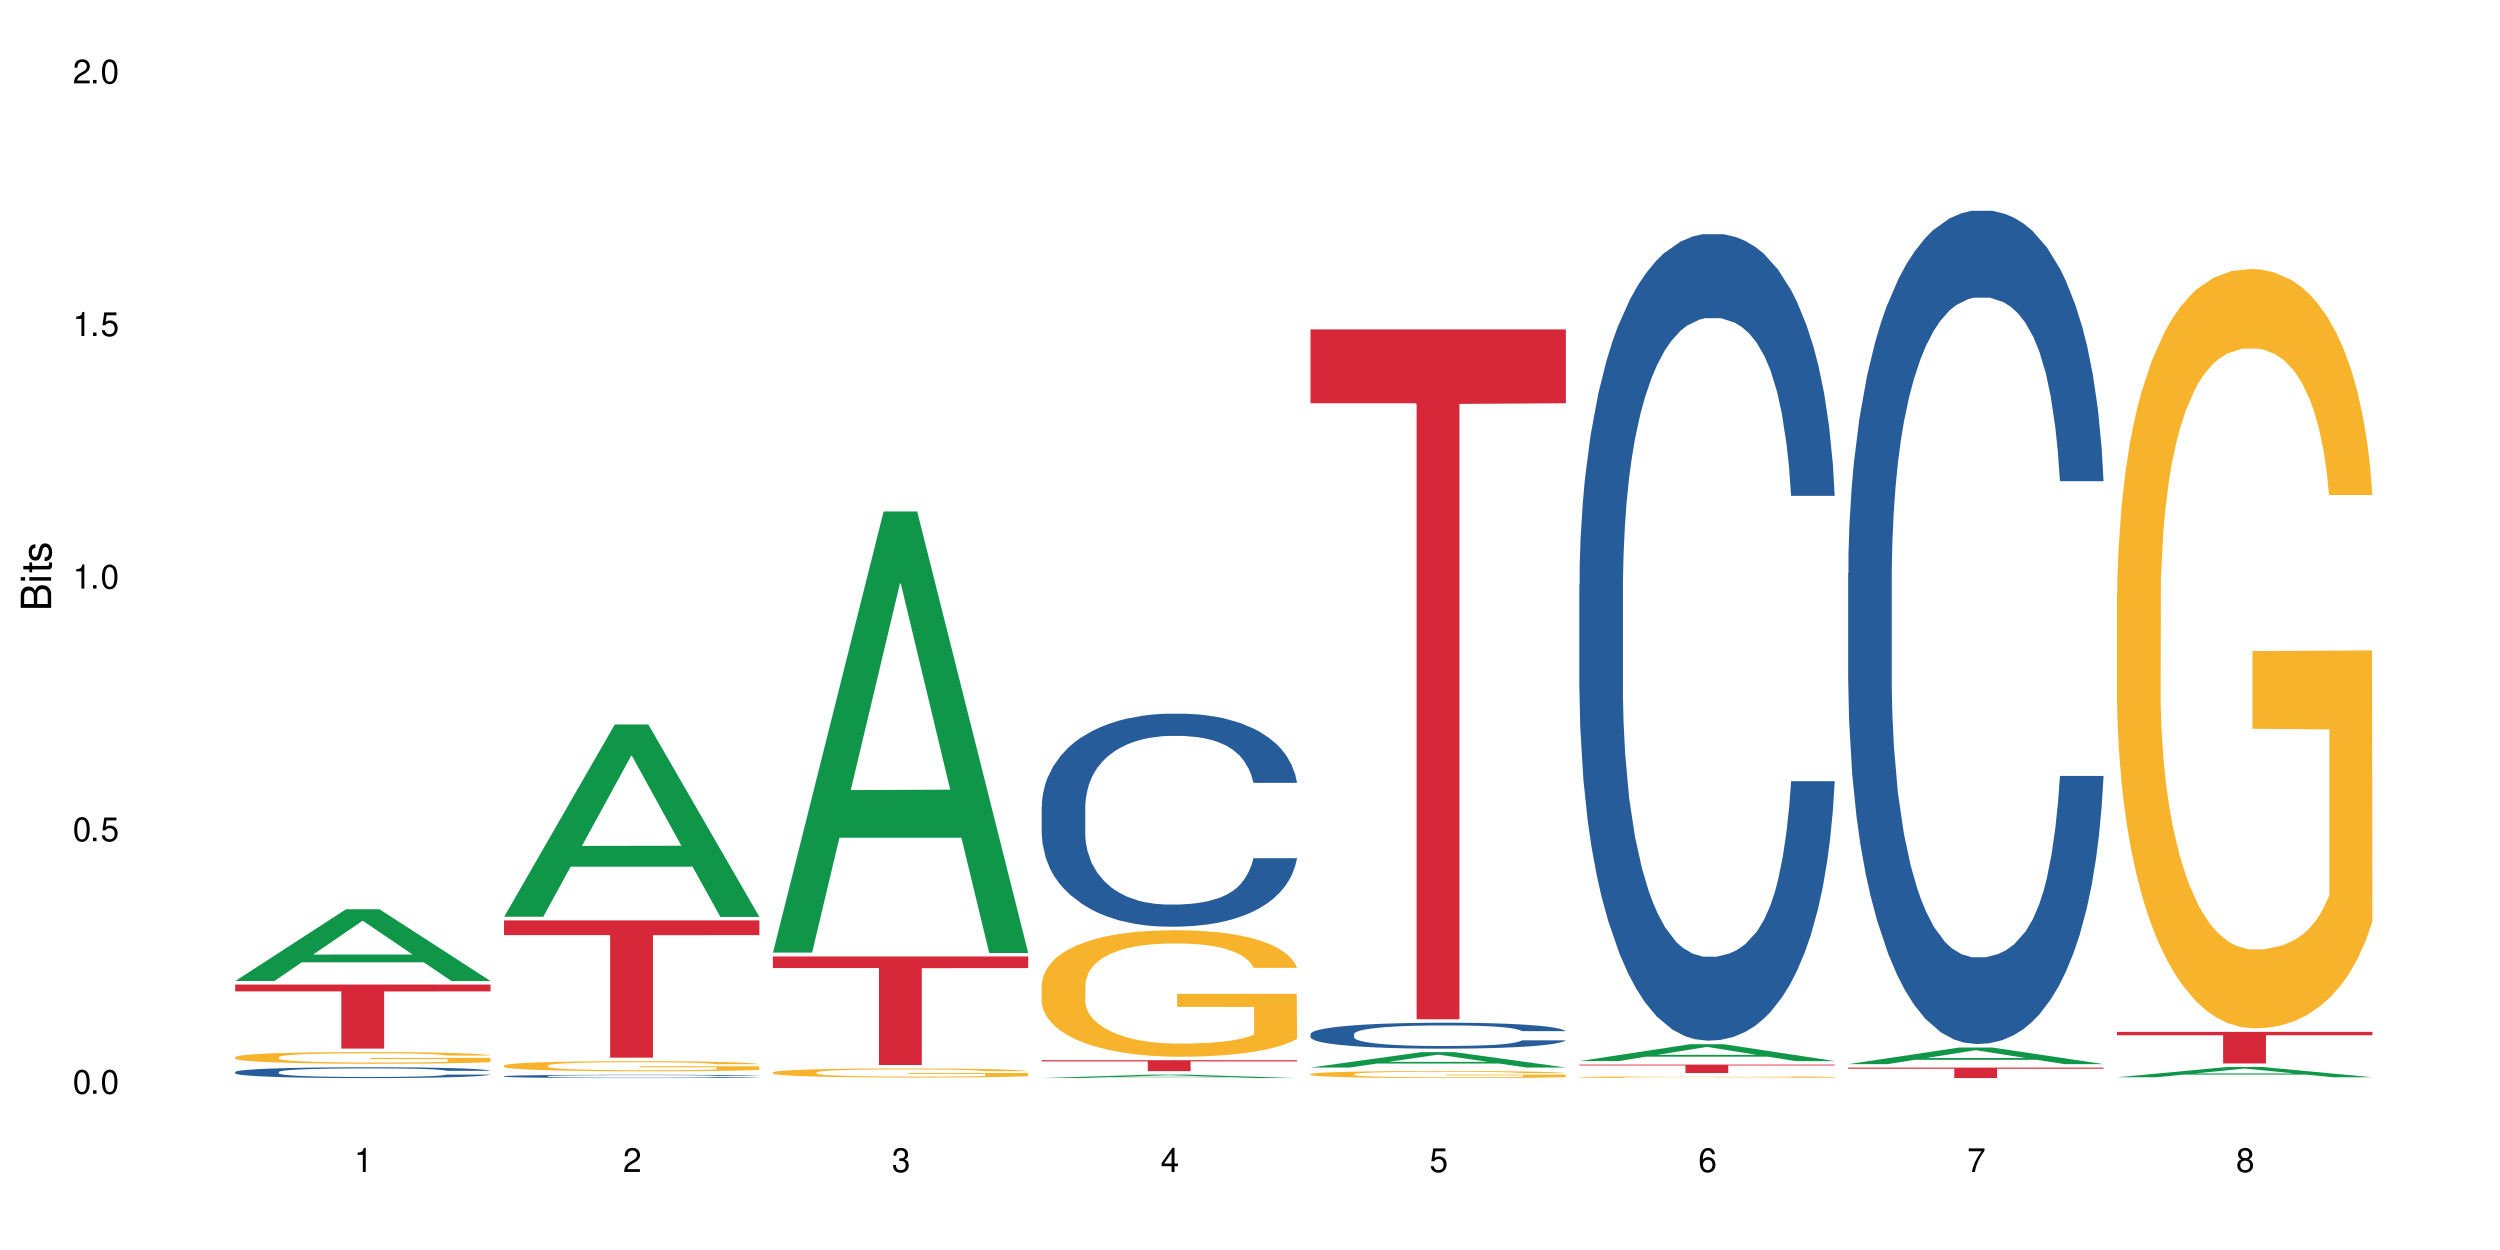 <?xml version="1.0" encoding="UTF-8"?>
<svg xmlns="http://www.w3.org/2000/svg" xmlns:xlink="http://www.w3.org/1999/xlink" width="720" height="360" viewBox="0 0 720 360">
<defs>
<g>
<g id="glyph-0-0">
</g>
<g id="glyph-0-1">
<path d="M 2.641 -6.938 C 2 -6.938 1.422 -6.656 1.078 -6.172 C 0.641 -5.562 0.406 -4.641 0.406 -3.359 C 0.406 -1.016 1.188 0.219 2.641 0.219 C 4.078 0.219 4.859 -1.016 4.859 -3.297 C 4.859 -4.641 4.656 -5.547 4.203 -6.172 C 3.844 -6.656 3.281 -6.938 2.641 -6.938 Z M 2.641 -6.188 C 3.547 -6.188 4 -5.25 4 -3.375 C 4 -1.406 3.562 -0.484 2.625 -0.484 C 1.734 -0.484 1.281 -1.438 1.281 -3.344 C 1.281 -5.25 1.734 -6.188 2.641 -6.188 Z M 2.641 -6.188 "/>
</g>
<g id="glyph-0-2">
<path d="M 1.828 -1 L 0.828 -1 L 0.828 0 L 1.828 0 Z M 1.828 -1 "/>
</g>
<g id="glyph-0-3">
<path d="M 4.562 -6.797 L 1.062 -6.797 L 0.547 -3.094 L 1.328 -3.094 C 1.719 -3.562 2.047 -3.734 2.578 -3.734 C 3.484 -3.734 4.062 -3.109 4.062 -2.094 C 4.062 -1.125 3.484 -0.531 2.578 -0.531 C 1.828 -0.531 1.375 -0.906 1.188 -1.672 L 0.328 -1.672 C 0.453 -1.109 0.547 -0.844 0.75 -0.594 C 1.125 -0.078 1.828 0.219 2.594 0.219 C 3.969 0.219 4.922 -0.781 4.922 -2.219 C 4.922 -3.562 4.031 -4.484 2.719 -4.484 C 2.25 -4.484 1.859 -4.359 1.469 -4.062 L 1.734 -5.969 L 4.562 -5.969 Z M 4.562 -6.797 "/>
</g>
<g id="glyph-0-4">
<path d="M 2.484 -4.938 L 2.484 0 L 3.328 0 L 3.328 -6.938 L 2.766 -6.938 C 2.469 -5.875 2.281 -5.734 0.984 -5.562 L 0.984 -4.938 Z M 2.484 -4.938 "/>
</g>
<g id="glyph-0-5">
<path d="M 4.859 -0.828 L 1.281 -0.828 C 1.359 -1.406 1.672 -1.781 2.5 -2.281 L 3.469 -2.828 C 4.406 -3.344 4.906 -4.062 4.906 -4.906 C 4.906 -5.484 4.672 -6.031 4.266 -6.406 C 3.859 -6.766 3.375 -6.938 2.719 -6.938 C 1.859 -6.938 1.219 -6.625 0.844 -6.031 C 0.609 -5.672 0.5 -5.234 0.484 -4.531 L 1.328 -4.531 C 1.359 -5.016 1.406 -5.281 1.531 -5.516 C 1.75 -5.938 2.188 -6.203 2.703 -6.203 C 3.469 -6.203 4.031 -5.641 4.031 -4.891 C 4.031 -4.344 3.719 -3.859 3.125 -3.516 L 2.234 -3 C 0.812 -2.172 0.406 -1.531 0.328 -0.016 L 4.859 -0.016 Z M 4.859 -0.828 "/>
</g>
<g id="glyph-0-6">
<path d="M 2.125 -3.188 L 2.578 -3.188 C 3.5 -3.188 3.984 -2.766 3.984 -1.922 C 3.984 -1.062 3.469 -0.531 2.594 -0.531 C 1.656 -0.531 1.203 -1 1.156 -2.016 L 0.312 -2.016 C 0.344 -1.453 0.438 -1.094 0.609 -0.781 C 0.953 -0.109 1.625 0.219 2.547 0.219 C 3.953 0.219 4.859 -0.625 4.859 -1.938 C 4.859 -2.828 4.516 -3.297 3.703 -3.594 C 4.344 -3.844 4.656 -4.328 4.656 -5.031 C 4.656 -6.219 3.875 -6.938 2.578 -6.938 C 1.203 -6.938 0.484 -6.172 0.453 -4.703 L 1.297 -4.703 C 1.312 -5.125 1.344 -5.359 1.453 -5.578 C 1.641 -5.969 2.062 -6.203 2.594 -6.203 C 3.344 -6.203 3.797 -5.75 3.797 -5 C 3.797 -4.516 3.609 -4.219 3.25 -4.047 C 3.016 -3.953 2.703 -3.922 2.125 -3.906 Z M 2.125 -3.188 "/>
</g>
<g id="glyph-0-7">
<path d="M 3.141 -1.672 L 3.141 0 L 3.984 0 L 3.984 -1.672 L 4.984 -1.672 L 4.984 -2.438 L 3.984 -2.438 L 3.984 -6.938 L 3.359 -6.938 L 0.266 -2.578 L 0.266 -1.672 Z M 3.141 -2.438 L 1 -2.438 L 3.141 -5.5 Z M 3.141 -2.438 "/>
</g>
<g id="glyph-0-8">
<path d="M 4.781 -5.125 C 4.609 -6.266 3.891 -6.938 2.844 -6.938 C 2.094 -6.938 1.422 -6.578 1.031 -5.953 C 0.594 -5.266 0.406 -4.422 0.406 -3.172 C 0.406 -2 0.578 -1.25 0.984 -0.641 C 1.359 -0.078 1.953 0.219 2.703 0.219 C 3.984 0.219 4.922 -0.75 4.922 -2.094 C 4.922 -3.375 4.062 -4.281 2.844 -4.281 C 2.172 -4.281 1.641 -4.031 1.281 -3.516 C 1.281 -5.234 1.828 -6.188 2.797 -6.188 C 3.391 -6.188 3.797 -5.797 3.938 -5.125 Z M 2.734 -3.531 C 3.547 -3.531 4.062 -2.953 4.062 -2.031 C 4.062 -1.156 3.484 -0.531 2.703 -0.531 C 1.922 -0.531 1.328 -1.188 1.328 -2.078 C 1.328 -2.938 1.906 -3.531 2.734 -3.531 Z M 2.734 -3.531 "/>
</g>
<g id="glyph-0-9">
<path d="M 4.984 -6.797 L 0.438 -6.797 L 0.438 -5.969 L 4.109 -5.969 C 2.5 -3.656 1.828 -2.234 1.328 0 L 2.219 0 C 2.594 -2.172 3.453 -4.047 4.984 -6.094 Z M 4.984 -6.797 "/>
</g>
<g id="glyph-0-10">
<path d="M 3.75 -3.656 C 4.469 -4.094 4.688 -4.438 4.688 -5.078 C 4.688 -6.172 3.844 -6.938 2.641 -6.938 C 1.438 -6.938 0.594 -6.172 0.594 -5.094 C 0.594 -4.438 0.812 -4.094 1.516 -3.656 C 0.734 -3.266 0.359 -2.703 0.359 -1.922 C 0.359 -0.656 1.281 0.219 2.641 0.219 C 3.984 0.219 4.922 -0.656 4.922 -1.922 C 4.922 -2.703 4.531 -3.266 3.75 -3.656 Z M 2.641 -6.188 C 3.359 -6.188 3.812 -5.75 3.812 -5.062 C 3.812 -4.406 3.344 -3.984 2.641 -3.984 C 1.922 -3.984 1.453 -4.406 1.453 -5.078 C 1.453 -5.75 1.922 -6.188 2.641 -6.188 Z M 2.641 -3.266 C 3.484 -3.266 4.062 -2.719 4.062 -1.906 C 4.062 -1.078 3.484 -0.531 2.625 -0.531 C 1.797 -0.531 1.219 -1.094 1.219 -1.906 C 1.219 -2.719 1.781 -3.266 2.641 -3.266 Z M 2.641 -3.266 "/>
</g>
<g id="glyph-1-0">
</g>
<g id="glyph-1-1">
<path d="M 0 -0.953 L 0 -4.891 C 0 -5.719 -0.234 -6.344 -0.734 -6.797 C -1.188 -7.234 -1.812 -7.469 -2.5 -7.469 C -3.547 -7.469 -4.188 -7 -4.625 -5.875 C -4.984 -6.688 -5.625 -7.094 -6.531 -7.094 C -7.172 -7.094 -7.734 -6.859 -8.141 -6.391 C -8.562 -5.922 -8.75 -5.344 -8.75 -4.5 L -8.75 -0.953 Z M -4.984 -2.062 L -7.766 -2.062 L -7.766 -4.219 C -7.766 -4.844 -7.688 -5.203 -7.453 -5.5 C -7.219 -5.812 -6.859 -5.969 -6.375 -5.969 C -5.891 -5.969 -5.531 -5.812 -5.297 -5.5 C -5.062 -5.203 -4.984 -4.844 -4.984 -4.219 Z M -0.984 -2.062 L -4 -2.062 L -4 -4.781 C -4 -5.766 -3.438 -6.359 -2.484 -6.359 C -1.547 -6.359 -0.984 -5.766 -0.984 -4.781 Z M -0.984 -2.062 "/>
</g>
<g id="glyph-1-2">
<path d="M -6.281 -1.797 L -6.281 -0.797 L 0 -0.797 L 0 -1.797 Z M -8.75 -1.797 L -8.75 -0.797 L -7.484 -0.797 L -7.484 -1.797 Z M -8.75 -1.797 "/>
</g>
<g id="glyph-1-3">
<path d="M -6.281 -3.047 L -6.281 -2.016 L -8.016 -2.016 L -8.016 -1.016 L -6.281 -1.016 L -6.281 -0.172 L -5.469 -0.172 L -5.469 -1.016 L -0.719 -1.016 C -0.078 -1.016 0.281 -1.453 0.281 -2.234 C 0.281 -2.5 0.25 -2.719 0.188 -3.047 L -0.641 -3.047 C -0.609 -2.906 -0.594 -2.766 -0.594 -2.562 C -0.594 -2.141 -0.719 -2.016 -1.156 -2.016 L -5.469 -2.016 L -5.469 -3.047 Z M -6.281 -3.047 "/>
</g>
<g id="glyph-1-4">
<path d="M -4.531 -5.25 C -5.766 -5.25 -6.469 -4.422 -6.469 -2.969 C -6.469 -1.516 -5.719 -0.562 -4.547 -0.562 C -3.562 -0.562 -3.094 -1.062 -2.734 -2.562 L -2.516 -3.484 C -2.344 -4.188 -2.094 -4.469 -1.641 -4.469 C -1.047 -4.469 -0.641 -3.875 -0.641 -3 C -0.641 -2.453 -0.797 -2 -1.062 -1.75 C -1.25 -1.594 -1.422 -1.531 -1.875 -1.469 L -1.875 -0.406 C -0.422 -0.453 0.281 -1.266 0.281 -2.922 C 0.281 -4.5 -0.5 -5.516 -1.719 -5.516 C -2.656 -5.516 -3.172 -4.984 -3.469 -3.734 L -3.703 -2.766 C -3.891 -1.953 -4.156 -1.609 -4.594 -1.609 C -5.188 -1.609 -5.547 -2.125 -5.547 -2.938 C -5.547 -3.75 -5.203 -4.172 -4.531 -4.203 Z M -4.531 -5.25 "/>
</g>
</g>
</defs>
<rect x="-72" y="-36" width="864" height="432" fill="rgb(100%, 100%, 100%)" fill-opacity="1"/>
<path fill-rule="nonzero" fill="rgb(6.275%, 58.824%, 28.235%)" fill-opacity="1" d="M 67.73 282.527 L 67.809 282.508 L 99.637 261.871 L 109.301 261.871 L 141.281 282.547 L 130.047 282.547 L 122.031 277.148 L 86.906 277.148 L 79.047 282.527 L 67.73 282.527 L 90.285 274.918 L 118.809 274.898 L 104.586 265.25 L 104.43 265.23 L 104.27 265.285 L 90.207 274.898 L 90.285 274.918 Z M 67.73 282.527 "/>
<path fill-rule="nonzero" fill="rgb(14.51%, 36.078%, 60%)" fill-opacity="1" d="M 67.73 308.727 L 67.82 308.727 L 67.82 308.656 L 68.09 308.547 L 68.719 308.41 L 69.344 308.316 L 70.961 308.148 L 73.203 307.984 L 75.535 307.859 L 77.238 307.785 L 78.766 307.73 L 82.262 307.625 L 84.504 307.57 L 86.926 307.52 L 89.887 307.473 L 92.039 307.441 L 96.883 307.398 L 100.469 307.379 L 103.25 307.367 L 109.262 307.367 L 112.848 307.379 L 115.449 307.395 L 118.32 307.418 L 120.742 307.441 L 124.957 307.508 L 128.727 307.586 L 130.43 307.633 L 133.121 307.719 L 135.184 307.805 L 136.617 307.879 L 138.234 307.984 L 139.668 308.113 L 140.746 308.262 L 141.281 308.383 L 128.727 308.383 L 128.098 308.27 L 127.379 308.18 L 126.035 308.062 L 124.688 307.98 L 122.805 307.898 L 121.102 307.844 L 118.77 307.789 L 116.707 307.754 L 114.555 307.73 L 112.488 307.711 L 108.543 307.695 L 103.969 307.695 L 102.266 307.699 L 98.766 307.723 L 96.883 307.742 L 94.191 307.781 L 92.309 307.82 L 90.066 307.879 L 88.539 307.926 L 86.656 308 L 85.312 308.066 L 83.785 308.16 L 82.891 308.23 L 82.082 308.312 L 81.363 308.406 L 80.828 308.504 L 80.469 308.609 L 80.289 308.715 L 80.289 309.156 L 80.469 309.258 L 80.918 309.379 L 82.082 309.555 L 83.785 309.703 L 85.762 309.824 L 87.645 309.91 L 88.719 309.949 L 90.156 309.996 L 92.398 310.055 L 95.629 310.109 L 97.512 310.133 L 100.383 310.156 L 103.34 310.168 L 107.289 310.168 L 110.785 310.156 L 113.117 310.141 L 115.539 310.117 L 118.859 310.07 L 120.922 310.023 L 122.715 309.969 L 124.062 309.918 L 124.957 309.871 L 126.305 309.781 L 127.379 309.684 L 128.188 309.586 L 128.727 309.488 L 141.281 309.488 L 140.746 309.602 L 139.938 309.715 L 139.129 309.797 L 137.875 309.895 L 136.441 309.984 L 134.375 310.086 L 132.672 310.152 L 130.43 310.223 L 128.367 310.277 L 126.125 310.324 L 122.805 310.383 L 120.652 310.41 L 118.32 310.438 L 115.539 310.457 L 112.043 310.48 L 108.273 310.492 L 104.777 310.492 L 101.008 310.488 L 98.227 310.477 L 94.551 310.449 L 89.977 310.398 L 86.656 310.344 L 84.055 310.289 L 81.812 310.234 L 79.301 310.156 L 76.074 310.031 L 74.098 309.934 L 72.754 309.852 L 71.23 309.742 L 70.152 309.641 L 68.898 309.48 L 68 309.281 L 67.73 309.121 Z M 67.73 308.727 "/>
<path fill-rule="nonzero" fill="rgb(96.863%, 70.196%, 16.863%)" fill-opacity="1" d="M 67.73 304.438 L 67.82 304.434 L 67.82 304.375 L 68.18 304.234 L 69.078 304.043 L 70.242 303.887 L 71.5 303.762 L 72.305 303.699 L 73.652 303.605 L 74.816 303.539 L 77.777 303.398 L 81.543 303.27 L 83.609 303.215 L 85.941 303.164 L 89.258 303.105 L 90.785 303.082 L 95.449 303.035 L 100.738 303.004 L 106.57 302.992 L 109.262 302.996 L 112.938 303.008 L 117.961 303.043 L 120.832 303.074 L 123.074 303.105 L 125.406 303.145 L 128.277 303.207 L 130.969 303.281 L 133.121 303.355 L 135.273 303.445 L 137.066 303.543 L 138.594 303.652 L 139.938 303.781 L 140.746 303.891 L 141.281 303.996 L 128.816 303.996 L 128.098 303.891 L 127.289 303.805 L 125.945 303.703 L 124.598 303.629 L 123.254 303.574 L 120.742 303.492 L 118.59 303.441 L 115.898 303.398 L 113.297 303.371 L 110.336 303.355 L 108.543 303.348 L 103.789 303.348 L 99.484 303.367 L 96.973 303.395 L 95.18 303.418 L 92.668 303.465 L 91.141 303.5 L 90.246 303.527 L 87.555 303.621 L 85.762 303.707 L 84.773 303.766 L 83.52 303.859 L 82.621 303.941 L 81.633 304.066 L 81.098 304.156 L 80.379 304.367 L 80.289 304.922 L 80.559 305.039 L 81.098 305.164 L 81.812 305.277 L 82.891 305.395 L 83.965 305.48 L 85.852 305.602 L 87.465 305.684 L 88.719 305.734 L 91.141 305.816 L 92.129 305.844 L 94.461 305.902 L 96.883 305.945 L 99.844 305.98 L 102.086 306 L 105.672 306.016 L 110.246 306.016 L 115.629 305.996 L 119.039 305.973 L 121.371 305.945 L 122.895 305.926 L 124.777 305.891 L 126.125 305.859 L 127.379 305.828 L 128.906 305.773 L 128.906 305.039 L 106.75 305.035 L 106.75 304.691 L 141.195 304.688 L 141.281 305.891 L 139.398 305.977 L 137.066 306.055 L 134.824 306.117 L 132.492 306.168 L 129.176 306.227 L 126.484 306.266 L 122.355 306.309 L 118.59 306.336 L 114.645 306.355 L 111.145 306.363 L 107.02 306.367 L 103.34 306.359 L 99.395 306.34 L 96.254 306.316 L 93.383 306.285 L 90.516 306.246 L 86.926 306.18 L 84.594 306.129 L 82.172 306.062 L 79.75 305.988 L 77.598 305.902 L 76.164 305.84 L 74.727 305.766 L 73.203 305.672 L 71.766 305.566 L 70.691 305.473 L 69.703 305.363 L 68.988 305.262 L 68.27 305.125 L 67.91 305.016 L 67.73 304.918 Z M 67.73 304.438 "/>
<path fill-rule="nonzero" fill="rgb(83.922%, 15.686%, 22.353%)" fill-opacity="1" d="M 67.73 283.551 L 141.281 283.551 L 141.281 285.523 L 110.629 285.543 L 110.629 301.988 L 98.297 301.988 L 98.297 285.559 L 98.117 285.523 L 67.73 285.523 Z M 67.73 283.551 "/>
<path fill-rule="nonzero" fill="rgb(6.275%, 58.824%, 28.235%)" fill-opacity="1" d="M 145.156 264.023 L 145.234 263.969 L 177.059 208.652 L 186.723 208.652 L 218.707 264.074 L 207.469 264.074 L 199.453 249.609 L 164.328 249.609 L 156.469 264.023 L 145.156 264.023 L 167.707 243.625 L 196.23 243.57 L 182.008 217.707 L 181.852 217.656 L 181.695 217.812 L 167.629 243.57 L 167.707 243.625 Z M 145.156 264.023 "/>
<path fill-rule="nonzero" fill="rgb(14.51%, 36.078%, 60%)" fill-opacity="1" d="M 145.156 309.953 L 145.242 309.953 L 145.242 309.93 L 145.512 309.898 L 146.141 309.855 L 146.77 309.828 L 148.383 309.773 L 150.625 309.727 L 152.957 309.688 L 154.664 309.664 L 156.188 309.648 L 159.684 309.613 L 161.93 309.598 L 164.352 309.582 L 167.309 309.566 L 169.461 309.559 L 174.305 309.547 L 177.895 309.539 L 180.676 309.535 L 186.684 309.535 L 190.273 309.539 L 192.875 309.543 L 195.742 309.551 L 198.164 309.559 L 202.383 309.578 L 206.148 309.602 L 207.852 309.617 L 210.543 309.645 L 212.605 309.672 L 214.043 309.691 L 215.656 309.727 L 217.094 309.766 L 218.168 309.809 L 218.707 309.848 L 206.148 309.848 L 205.52 309.812 L 204.805 309.785 L 203.457 309.75 L 202.113 309.723 L 200.23 309.699 L 198.523 309.68 L 196.191 309.664 L 194.129 309.656 L 191.977 309.648 L 189.914 309.641 L 185.969 309.637 L 179.688 309.637 L 176.191 309.645 L 174.305 309.652 L 171.613 309.664 L 169.73 309.676 L 167.488 309.691 L 165.965 309.707 L 164.082 309.73 L 162.734 309.75 L 161.211 309.777 L 160.312 309.801 L 159.508 309.824 L 158.789 309.855 L 158.25 309.883 L 157.891 309.918 L 157.711 309.949 L 157.711 310.082 L 157.891 310.117 L 158.34 310.152 L 159.508 310.207 L 161.211 310.25 L 163.184 310.289 L 165.066 310.316 L 166.145 310.328 L 167.578 310.34 L 169.82 310.359 L 173.051 310.375 L 174.934 310.383 L 177.805 310.391 L 180.766 310.395 L 184.711 310.395 L 188.211 310.391 L 190.543 310.387 L 192.965 310.379 L 196.281 310.363 L 198.344 310.352 L 200.141 310.332 L 201.484 310.316 L 202.383 310.301 L 203.727 310.277 L 204.805 310.246 L 205.609 310.215 L 206.148 310.184 L 218.707 310.184 L 218.168 310.219 L 217.359 310.254 L 216.555 310.281 L 215.297 310.309 L 213.863 310.336 L 211.801 310.367 L 210.094 310.387 L 207.852 310.41 L 205.789 310.426 L 203.547 310.441 L 200.23 310.461 L 198.074 310.469 L 195.742 310.477 L 192.965 310.484 L 189.465 310.488 L 185.699 310.492 L 178.434 310.492 L 175.652 310.488 L 171.973 310.48 L 167.398 310.465 L 164.082 310.449 L 161.48 310.43 L 159.238 310.414 L 156.727 310.391 L 153.496 310.352 L 151.523 310.32 L 150.176 310.297 L 148.652 310.262 L 147.574 310.234 L 146.32 310.184 L 145.422 310.121 L 145.156 310.074 Z M 145.156 309.953 "/>
<path fill-rule="nonzero" fill="rgb(96.863%, 70.196%, 16.863%)" fill-opacity="1" d="M 145.156 306.867 L 145.242 306.863 L 145.242 306.809 L 145.602 306.691 L 146.5 306.523 L 147.664 306.391 L 148.922 306.281 L 149.73 306.227 L 151.074 306.148 L 152.242 306.09 L 155.199 305.969 L 158.969 305.855 L 161.031 305.809 L 163.363 305.762 L 166.684 305.711 L 168.207 305.695 L 172.871 305.652 L 178.164 305.625 L 183.992 305.617 L 186.684 305.621 L 190.363 305.629 L 195.387 305.66 L 198.254 305.688 L 200.496 305.711 L 202.828 305.746 L 205.699 305.801 L 208.391 305.863 L 210.543 305.93 L 212.695 306.008 L 214.492 306.094 L 216.016 306.188 L 217.359 306.297 L 218.168 306.391 L 218.707 306.484 L 206.238 306.484 L 205.52 306.391 L 204.715 306.32 L 203.367 306.23 L 202.023 306.168 L 200.676 306.117 L 198.164 306.047 L 196.012 306.004 L 193.32 305.969 L 190.723 305.945 L 187.762 305.93 L 185.969 305.922 L 181.211 305.922 L 176.906 305.941 L 174.395 305.965 L 172.602 305.984 L 170.09 306.023 L 168.566 306.055 L 167.668 306.078 L 164.977 306.16 L 163.184 306.234 L 162.195 306.285 L 160.941 306.363 L 160.043 306.438 L 159.059 306.543 L 158.52 306.625 L 157.801 306.805 L 157.711 307.285 L 157.98 307.387 L 158.52 307.496 L 159.238 307.59 L 160.312 307.691 L 161.391 307.77 L 163.273 307.871 L 164.887 307.941 L 166.145 307.988 L 168.566 308.059 L 169.551 308.082 L 171.883 308.133 L 174.305 308.168 L 177.266 308.199 L 179.508 308.215 L 183.098 308.23 L 187.672 308.23 L 193.055 308.215 L 196.461 308.191 L 198.793 308.172 L 200.32 308.152 L 202.203 308.125 L 203.547 308.098 L 204.805 308.066 L 206.328 308.023 L 206.328 307.387 L 184.172 307.383 L 184.172 307.086 L 218.617 307.082 L 218.707 308.125 L 216.824 308.195 L 214.492 308.266 L 212.25 308.316 L 209.918 308.363 L 206.598 308.414 L 203.906 308.445 L 199.781 308.484 L 196.012 308.508 L 192.066 308.523 L 188.566 308.531 L 184.441 308.535 L 180.766 308.527 L 176.816 308.512 L 173.68 308.492 L 170.809 308.465 L 167.938 308.43 L 164.352 308.375 L 162.016 308.328 L 159.594 308.273 L 157.172 308.207 L 155.02 308.133 L 153.586 308.078 L 152.152 308.016 L 150.625 307.934 L 149.191 307.844 L 148.113 307.762 L 147.129 307.668 L 146.41 307.578 L 145.691 307.461 L 145.332 307.363 L 145.156 307.281 Z M 145.156 306.867 "/>
<path fill-rule="nonzero" fill="rgb(83.922%, 15.686%, 22.353%)" fill-opacity="1" d="M 145.156 265.078 L 218.707 265.078 L 218.707 269.309 L 188.051 269.348 L 188.051 304.613 L 175.719 304.613 L 175.719 269.383 L 175.539 269.309 L 145.156 269.309 Z M 145.156 265.078 "/>
<path fill-rule="nonzero" fill="rgb(6.275%, 58.824%, 28.235%)" fill-opacity="1" d="M 222.578 274.344 L 222.656 274.227 L 254.48 147.309 L 264.148 147.309 L 296.129 274.465 L 284.895 274.465 L 276.879 241.273 L 241.75 241.273 L 233.895 274.344 L 222.578 274.344 L 245.129 227.543 L 273.656 227.422 L 259.434 168.086 L 259.273 167.965 L 259.117 168.324 L 245.051 227.422 L 245.129 227.543 Z M 222.578 274.344 "/>
<path fill-rule="nonzero" fill="rgb(96.863%, 70.196%, 16.863%)" fill-opacity="1" d="M 222.578 308.832 L 222.668 308.832 L 222.668 308.781 L 223.027 308.676 L 223.922 308.527 L 225.09 308.406 L 226.344 308.309 L 227.152 308.258 L 228.496 308.188 L 229.664 308.137 L 232.625 308.027 L 236.391 307.926 L 238.453 307.883 L 240.785 307.844 L 244.105 307.797 L 245.629 307.781 L 250.293 307.742 L 255.586 307.719 L 261.418 307.711 L 264.109 307.715 L 267.785 307.723 L 272.809 307.75 L 275.68 307.773 L 277.922 307.797 L 280.254 307.828 L 283.125 307.879 L 285.816 307.934 L 287.969 307.992 L 290.121 308.062 L 291.914 308.141 L 293.438 308.223 L 294.785 308.324 L 295.59 308.406 L 296.129 308.492 L 283.66 308.492 L 282.945 308.406 L 282.137 308.344 L 280.793 308.266 L 279.445 308.207 L 278.102 308.16 L 275.59 308.098 L 273.438 308.062 L 270.746 308.027 L 268.145 308.008 L 265.184 307.992 L 263.391 307.988 L 258.637 307.988 L 254.332 308.004 L 251.82 308.023 L 250.023 308.043 L 247.512 308.078 L 245.988 308.105 L 245.094 308.125 L 242.402 308.199 L 240.605 308.266 L 239.621 308.312 L 238.363 308.383 L 237.469 308.449 L 236.48 308.543 L 235.941 308.617 L 235.227 308.777 L 235.137 309.207 L 235.406 309.301 L 235.941 309.398 L 236.66 309.484 L 237.738 309.574 L 238.812 309.645 L 240.695 309.734 L 242.312 309.797 L 243.566 309.84 L 245.988 309.902 L 246.977 309.926 L 249.309 309.969 L 251.73 310 L 254.691 310.031 L 256.934 310.043 L 260.52 310.055 L 265.094 310.055 L 270.477 310.043 L 273.887 310.023 L 276.219 310.004 L 277.742 309.988 L 279.625 309.961 L 280.973 309.938 L 282.227 309.91 L 283.75 309.871 L 283.75 309.301 L 261.598 309.297 L 261.598 309.027 L 296.039 309.027 L 296.129 309.961 L 294.246 310.023 L 291.914 310.086 L 289.672 310.137 L 287.34 310.176 L 284.02 310.223 L 281.328 310.25 L 277.203 310.285 L 273.438 310.305 L 269.488 310.32 L 265.992 310.328 L 261.867 310.328 L 258.188 310.324 L 254.242 310.309 L 251.102 310.289 L 248.23 310.266 L 245.359 310.234 L 241.773 310.184 L 239.441 310.145 L 237.02 310.094 L 234.598 310.035 L 232.445 309.969 L 231.008 309.922 L 229.574 309.863 L 228.051 309.793 L 226.613 309.711 L 225.539 309.637 L 224.551 309.551 L 223.832 309.473 L 223.117 309.367 L 222.758 309.281 L 222.578 309.207 Z M 222.578 308.832 "/>
<path fill-rule="nonzero" fill="rgb(83.922%, 15.686%, 22.353%)" fill-opacity="1" d="M 222.578 275.469 L 296.129 275.469 L 296.129 278.812 L 265.477 278.84 L 265.477 306.711 L 253.141 306.711 L 253.141 278.871 L 252.965 278.812 L 222.578 278.812 Z M 222.578 275.469 "/>
<path fill-rule="nonzero" fill="rgb(6.275%, 58.824%, 28.235%)" fill-opacity="1" d="M 300 310.492 L 300.078 310.492 L 331.906 309.48 L 341.57 309.48 L 373.555 310.492 L 362.316 310.492 L 354.301 310.23 L 319.176 310.23 L 311.316 310.492 L 300 310.492 L 322.555 310.121 L 351.078 310.117 L 336.855 309.648 L 336.699 309.645 L 336.543 309.648 L 322.477 310.117 L 322.555 310.121 Z M 300 310.492 "/>
<path fill-rule="nonzero" fill="rgb(14.51%, 36.078%, 60%)" fill-opacity="1" d="M 300 232.246 L 300.09 232.191 L 300.09 230.844 L 300.359 228.715 L 300.988 226.02 L 301.617 224.172 L 303.23 220.859 L 305.473 217.664 L 307.805 215.195 L 309.508 213.738 L 311.035 212.617 L 314.531 210.543 L 316.773 209.477 L 319.195 208.523 L 322.156 207.57 L 324.309 207.008 L 329.152 206.113 L 332.742 205.719 L 335.52 205.551 L 341.531 205.551 L 345.117 205.773 L 347.719 206.055 L 350.59 206.504 L 353.012 207.008 L 357.227 208.242 L 360.996 209.812 L 362.699 210.711 L 365.391 212.449 L 367.453 214.133 L 368.891 215.59 L 370.504 217.664 L 371.938 220.188 L 373.016 223.047 L 373.555 225.461 L 360.996 225.461 L 360.367 223.219 L 359.648 221.477 L 358.305 219.18 L 356.961 217.551 L 355.074 215.926 L 353.371 214.859 L 351.039 213.793 L 348.977 213.121 L 346.824 212.617 L 344.762 212.281 L 340.812 211.945 L 336.238 211.945 L 334.535 212.055 L 331.035 212.504 L 329.152 212.898 L 326.461 213.684 L 324.578 214.41 L 322.336 215.535 L 320.812 216.488 L 318.926 217.945 L 317.582 219.234 L 316.059 221.086 L 315.16 222.488 L 314.352 224.059 L 313.637 225.91 L 313.098 227.871 L 312.738 229.945 L 312.559 231.965 L 312.559 240.66 L 312.738 242.68 L 313.188 245.035 L 314.352 248.453 L 316.059 251.426 L 318.031 253.781 L 319.914 255.465 L 320.992 256.25 L 322.426 257.148 L 324.668 258.27 L 327.898 259.391 L 329.781 259.84 L 332.652 260.289 L 335.609 260.512 L 339.559 260.512 L 343.055 260.289 L 345.387 260.008 L 347.809 259.559 L 351.129 258.605 L 353.191 257.707 L 354.984 256.645 L 356.332 255.578 L 357.227 254.68 L 358.574 252.941 L 359.648 251.035 L 360.457 249.07 L 360.996 247.164 L 373.555 247.164 L 373.016 249.406 L 372.207 251.594 L 371.402 253.223 L 370.145 255.184 L 368.711 256.922 L 366.645 258.887 L 364.941 260.176 L 362.699 261.578 L 360.637 262.645 L 358.395 263.598 L 355.074 264.719 L 352.922 265.281 L 350.59 265.785 L 347.809 266.234 L 344.312 266.625 L 340.543 266.852 L 337.047 266.906 L 333.277 266.793 L 330.5 266.57 L 326.82 266.066 L 322.246 265.055 L 318.926 263.988 L 316.324 262.926 L 314.082 261.801 L 311.57 260.289 L 308.344 257.82 L 306.371 255.914 L 305.023 254.344 L 303.5 252.156 L 302.422 250.191 L 301.168 247.051 L 300.27 243.07 L 300 239.984 Z M 300 232.246 "/>
<path fill-rule="nonzero" fill="rgb(96.863%, 70.196%, 16.863%)" fill-opacity="1" d="M 300 283.516 L 300.09 283.48 L 300.09 282.816 L 300.449 281.316 L 301.348 279.254 L 302.512 277.559 L 303.77 276.227 L 304.574 275.527 L 305.922 274.531 L 307.086 273.797 L 310.047 272.301 L 313.816 270.902 L 315.879 270.305 L 318.211 269.738 L 321.527 269.105 L 323.055 268.875 L 327.719 268.34 L 333.012 268.008 L 338.84 267.91 L 341.531 267.941 L 345.207 268.074 L 350.23 268.441 L 353.102 268.773 L 355.344 269.105 L 357.676 269.539 L 360.547 270.203 L 363.238 271.004 L 365.391 271.801 L 367.543 272.801 L 369.336 273.863 L 370.863 275.027 L 372.207 276.426 L 373.016 277.59 L 373.555 278.754 L 361.086 278.754 L 360.367 277.59 L 359.559 276.691 L 358.215 275.594 L 356.871 274.797 L 355.523 274.164 L 353.012 273.301 L 350.859 272.766 L 348.168 272.301 L 345.566 272 L 342.609 271.801 L 340.812 271.734 L 336.059 271.734 L 331.754 271.969 L 329.242 272.234 L 327.449 272.5 L 324.938 273 L 323.414 273.398 L 322.516 273.664 L 319.824 274.695 L 318.031 275.629 L 317.043 276.262 L 315.789 277.258 L 314.891 278.156 L 313.902 279.488 L 313.367 280.484 L 312.648 282.75 L 312.559 288.738 L 312.828 290 L 313.367 291.367 L 314.082 292.562 L 315.16 293.828 L 316.234 294.793 L 318.121 296.09 L 319.734 296.957 L 320.992 297.52 L 323.414 298.418 L 324.398 298.719 L 326.73 299.316 L 329.152 299.785 L 332.113 300.184 L 334.355 300.383 L 337.941 300.551 L 342.52 300.551 L 347.898 300.348 L 351.309 300.082 L 353.641 299.816 L 355.164 299.586 L 357.047 299.219 L 358.395 298.887 L 359.648 298.52 L 361.176 297.953 L 361.176 290 L 339.02 289.969 L 339.02 286.242 L 373.465 286.207 L 373.555 299.219 L 371.668 300.117 L 369.336 300.98 L 367.094 301.648 L 364.762 302.211 L 361.445 302.844 L 358.754 303.246 L 354.629 303.711 L 350.859 304.008 L 346.914 304.211 L 343.414 304.309 L 339.289 304.344 L 335.609 304.277 L 331.664 304.074 L 328.523 303.809 L 325.656 303.477 L 322.785 303.043 L 319.195 302.348 L 316.863 301.781 L 314.441 301.082 L 312.02 300.25 L 309.867 299.352 L 308.434 298.652 L 306.996 297.855 L 305.473 296.855 L 304.039 295.727 L 302.961 294.691 L 301.973 293.527 L 301.258 292.43 L 300.539 290.934 L 300.18 289.734 L 300 288.703 Z M 300 283.516 "/>
<path fill-rule="nonzero" fill="rgb(83.922%, 15.686%, 22.353%)" fill-opacity="1" d="M 300 305.344 L 373.555 305.344 L 373.555 305.68 L 342.898 305.684 L 342.898 308.477 L 330.566 308.477 L 330.566 305.688 L 330.387 305.68 L 300 305.68 Z M 300 305.344 "/>
<path fill-rule="nonzero" fill="rgb(6.275%, 58.824%, 28.235%)" fill-opacity="1" d="M 377.426 307.445 L 377.504 307.441 L 409.328 303.023 L 418.992 303.023 L 450.977 307.453 L 439.738 307.453 L 431.723 306.297 L 396.598 306.297 L 388.738 307.445 L 377.426 307.445 L 399.977 305.816 L 428.504 305.812 L 414.277 303.746 L 414.121 303.742 L 413.965 303.754 L 399.898 305.812 L 399.977 305.816 Z M 377.426 307.445 "/>
<path fill-rule="nonzero" fill="rgb(14.51%, 36.078%, 60%)" fill-opacity="1" d="M 377.426 297.801 L 377.516 297.793 L 377.516 297.629 L 377.781 297.367 L 378.41 297.043 L 379.039 296.816 L 380.652 296.414 L 382.895 296.023 L 385.227 295.723 L 386.934 295.547 L 388.457 295.41 L 391.957 295.156 L 394.199 295.027 L 396.621 294.91 L 399.578 294.793 L 401.734 294.727 L 406.574 294.617 L 410.164 294.57 L 412.945 294.547 L 418.953 294.547 L 422.543 294.574 L 425.145 294.609 L 428.016 294.664 L 430.438 294.727 L 434.652 294.875 L 438.418 295.066 L 440.125 295.176 L 442.812 295.387 L 444.879 295.594 L 446.312 295.77 L 447.926 296.023 L 449.363 296.332 L 450.438 296.68 L 450.977 296.973 L 438.418 296.973 L 437.789 296.699 L 437.074 296.488 L 435.727 296.207 L 434.383 296.012 L 432.5 295.812 L 430.793 295.684 L 428.461 295.551 L 426.398 295.469 L 424.246 295.41 L 422.184 295.367 L 418.238 295.328 L 413.664 295.328 L 411.957 295.34 L 408.461 295.395 L 406.574 295.441 L 403.887 295.539 L 402 295.629 L 399.758 295.766 L 398.234 295.879 L 396.352 296.059 L 395.004 296.215 L 393.48 296.441 L 392.582 296.609 L 391.777 296.801 L 391.059 297.027 L 390.52 297.266 L 390.16 297.52 L 389.98 297.766 L 389.98 298.824 L 390.16 299.07 L 390.609 299.355 L 391.777 299.773 L 393.48 300.133 L 395.453 300.422 L 397.336 300.625 L 398.414 300.723 L 399.848 300.832 L 402.09 300.969 L 405.32 301.105 L 407.203 301.16 L 410.074 301.215 L 413.035 301.242 L 416.98 301.242 L 420.48 301.215 L 422.812 301.18 L 425.234 301.125 L 428.551 301.008 L 430.613 300.898 L 432.41 300.77 L 433.754 300.641 L 434.652 300.531 L 435.996 300.32 L 437.074 300.086 L 437.879 299.848 L 438.418 299.617 L 450.977 299.617 L 450.438 299.891 L 449.633 300.156 L 448.824 300.352 L 447.566 300.594 L 446.133 300.805 L 444.07 301.043 L 442.367 301.199 L 440.125 301.371 L 438.059 301.5 L 435.816 301.617 L 432.5 301.754 L 430.348 301.82 L 428.016 301.883 L 425.234 301.938 L 421.734 301.984 L 417.969 302.012 L 414.469 302.02 L 410.703 302.004 L 407.922 301.977 L 404.242 301.918 L 399.668 301.793 L 396.352 301.664 L 393.75 301.535 L 391.508 301.398 L 388.996 301.215 L 385.766 300.914 L 383.793 300.68 L 382.449 300.488 L 380.922 300.223 L 379.848 299.984 L 378.59 299.602 L 377.695 299.117 L 377.426 298.742 Z M 377.426 297.801 "/>
<path fill-rule="nonzero" fill="rgb(96.863%, 70.196%, 16.863%)" fill-opacity="1" d="M 377.426 309.328 L 377.516 309.324 L 377.516 309.289 L 377.871 309.203 L 378.77 309.09 L 379.938 308.996 L 381.191 308.918 L 382 308.879 L 383.344 308.824 L 384.512 308.785 L 387.469 308.699 L 391.238 308.621 L 393.301 308.59 L 395.633 308.559 L 398.953 308.52 L 400.477 308.508 L 405.141 308.48 L 410.434 308.461 L 416.262 308.453 L 418.953 308.457 L 422.633 308.465 L 427.656 308.484 L 430.527 308.504 L 432.77 308.52 L 435.102 308.547 L 437.969 308.582 L 440.66 308.629 L 442.812 308.672 L 444.969 308.727 L 446.762 308.789 L 448.285 308.852 L 449.633 308.93 L 450.438 308.996 L 450.977 309.062 L 438.508 309.062 L 437.789 308.996 L 436.984 308.945 L 435.637 308.883 L 434.293 308.84 L 432.949 308.805 L 430.438 308.758 L 428.281 308.727 L 425.594 308.699 L 422.992 308.684 L 420.031 308.672 L 418.238 308.668 L 413.484 308.668 L 409.176 308.68 L 406.664 308.695 L 404.871 308.711 L 402.359 308.738 L 400.836 308.762 L 399.938 308.777 L 397.246 308.836 L 395.453 308.887 L 394.469 308.922 L 393.211 308.977 L 392.312 309.027 L 391.328 309.102 L 390.789 309.16 L 390.07 309.285 L 389.98 309.621 L 390.25 309.691 L 390.789 309.766 L 391.508 309.836 L 392.582 309.906 L 393.66 309.957 L 395.543 310.031 L 397.156 310.078 L 398.414 310.113 L 400.836 310.16 L 401.82 310.18 L 404.156 310.211 L 406.574 310.238 L 409.535 310.262 L 411.777 310.273 L 415.367 310.281 L 419.941 310.281 L 425.324 310.27 L 428.73 310.254 L 431.062 310.238 L 432.59 310.227 L 434.473 310.207 L 435.816 310.188 L 437.074 310.168 L 438.598 310.137 L 438.598 309.691 L 416.441 309.688 L 416.441 309.48 L 450.887 309.477 L 450.977 310.207 L 449.094 310.258 L 446.762 310.305 L 444.52 310.344 L 442.188 310.375 L 438.867 310.41 L 436.176 310.434 L 432.051 310.457 L 428.281 310.473 L 424.336 310.484 L 420.84 310.492 L 416.711 310.492 L 413.035 310.488 L 409.086 310.477 L 405.949 310.465 L 403.078 310.445 L 400.207 310.422 L 396.621 310.383 L 394.289 310.352 L 391.867 310.312 L 389.445 310.266 L 387.293 310.215 L 385.855 310.176 L 384.422 310.129 L 382.895 310.074 L 381.461 310.012 L 380.383 309.953 L 379.398 309.887 L 378.68 309.828 L 377.961 309.742 L 377.605 309.676 L 377.426 309.617 Z M 377.426 309.328 "/>
<path fill-rule="nonzero" fill="rgb(83.922%, 15.686%, 22.353%)" fill-opacity="1" d="M 377.426 94.871 L 450.977 94.871 L 450.977 116.137 L 420.324 116.324 L 420.324 293.547 L 407.988 293.547 L 407.988 116.508 L 407.809 116.137 L 377.426 116.137 Z M 377.426 94.871 "/>
<path fill-rule="nonzero" fill="rgb(6.275%, 58.824%, 28.235%)" fill-opacity="1" d="M 454.848 305.594 L 454.926 305.59 L 486.75 300.727 L 496.418 300.727 L 528.398 305.598 L 517.164 305.598 L 509.148 304.324 L 474.023 304.324 L 466.164 305.594 L 454.848 305.594 L 477.402 303.801 L 505.926 303.797 L 491.703 301.523 L 491.547 301.516 L 491.387 301.531 L 477.32 303.797 L 477.402 303.801 Z M 454.848 305.594 "/>
<path fill-rule="nonzero" fill="rgb(14.51%, 36.078%, 60%)" fill-opacity="1" d="M 454.848 168.508 L 454.938 168.293 L 454.938 163.199 L 455.207 155.129 L 455.836 144.938 L 456.461 137.934 L 458.078 125.406 L 460.32 113.305 L 462.652 103.961 L 464.355 98.441 L 465.879 94.195 L 469.379 86.34 L 471.621 82.305 L 474.043 78.695 L 477.004 75.086 L 479.156 72.961 L 484 69.566 L 487.586 68.078 L 490.367 67.441 L 496.379 67.441 L 499.965 68.289 L 502.566 69.352 L 505.438 71.051 L 507.859 72.961 L 512.074 77.633 L 515.844 83.578 L 517.547 86.977 L 520.238 93.559 L 522.301 99.926 L 523.734 105.449 L 525.352 113.305 L 526.785 122.859 L 527.863 133.688 L 528.398 142.816 L 515.844 142.816 L 515.215 134.324 L 514.496 127.742 L 513.152 119.035 L 511.805 112.879 L 509.922 106.723 L 508.219 102.688 L 505.887 98.652 L 503.824 96.105 L 501.672 94.195 L 499.605 92.922 L 495.66 91.645 L 491.086 91.645 L 489.383 92.07 L 485.883 93.77 L 484 95.254 L 481.309 98.227 L 479.426 100.988 L 477.184 105.234 L 475.656 108.844 L 473.773 114.363 L 472.43 119.25 L 470.902 126.254 L 470.008 131.562 L 469.199 137.508 L 468.48 144.516 L 467.945 151.945 L 467.586 159.801 L 467.406 167.445 L 467.406 200.355 L 467.586 208 L 468.035 216.918 L 469.199 229.867 L 470.902 241.121 L 472.879 250.039 L 474.762 256.41 L 475.836 259.383 L 477.273 262.777 L 479.516 267.023 L 482.742 271.27 L 484.629 272.969 L 487.496 274.668 L 490.457 275.52 L 494.406 275.52 L 497.902 274.668 L 500.234 273.605 L 502.656 271.91 L 505.977 268.297 L 508.039 264.902 L 509.832 260.867 L 511.18 256.832 L 512.074 253.438 L 513.422 246.855 L 514.496 239.637 L 515.305 232.203 L 515.844 224.984 L 528.398 224.984 L 527.863 233.477 L 527.055 241.758 L 526.246 247.914 L 524.992 255.348 L 523.555 261.93 L 521.492 269.359 L 519.789 274.242 L 517.547 279.551 L 515.484 283.586 L 513.242 287.195 L 509.922 291.441 L 507.77 293.566 L 505.438 295.477 L 502.656 297.176 L 499.16 298.66 L 495.391 299.512 L 491.895 299.723 L 488.125 299.297 L 485.344 298.449 L 481.668 296.539 L 477.094 292.715 L 473.773 288.684 L 471.172 284.648 L 468.93 280.402 L 466.418 274.668 L 463.191 265.328 L 461.215 258.105 L 459.871 252.164 L 458.348 243.883 L 457.27 236.449 L 456.016 224.559 L 455.117 209.484 L 454.848 197.809 Z M 454.848 168.508 "/>
<path fill-rule="nonzero" fill="rgb(96.863%, 70.196%, 16.863%)" fill-opacity="1" d="M 454.848 310.227 L 454.938 310.227 L 454.938 310.219 L 455.297 310.199 L 456.191 310.172 L 457.359 310.152 L 458.613 310.133 L 459.422 310.125 L 460.77 310.113 L 461.934 310.102 L 464.895 310.082 L 468.66 310.066 L 470.723 310.059 L 473.055 310.051 L 476.375 310.043 L 477.898 310.039 L 482.562 310.031 L 487.855 310.027 L 496.379 310.027 L 500.055 310.031 L 505.078 310.035 L 507.949 310.039 L 510.191 310.043 L 512.523 310.047 L 515.395 310.059 L 518.086 310.066 L 522.391 310.09 L 524.184 310.105 L 525.711 310.117 L 527.055 310.137 L 527.863 310.152 L 528.398 310.168 L 515.934 310.168 L 515.215 310.152 L 514.406 310.141 L 513.062 310.125 L 511.715 310.117 L 510.371 310.109 L 507.859 310.098 L 505.707 310.09 L 503.016 310.082 L 500.414 310.078 L 486.602 310.078 L 484.09 310.082 L 482.297 310.086 L 479.785 310.094 L 478.258 310.098 L 477.363 310.102 L 474.672 310.113 L 472.879 310.125 L 471.891 310.133 L 470.633 310.148 L 469.738 310.16 L 468.75 310.176 L 468.211 310.188 L 467.496 310.219 L 467.406 310.293 L 467.676 310.309 L 468.211 310.328 L 468.93 310.344 L 470.008 310.359 L 471.082 310.371 L 472.965 310.387 L 474.582 310.398 L 475.836 310.406 L 478.258 310.418 L 479.246 310.422 L 481.578 310.43 L 484 310.434 L 486.961 310.441 L 489.203 310.441 L 492.789 310.445 L 497.363 310.445 L 502.746 310.441 L 506.156 310.438 L 508.488 310.434 L 510.012 310.434 L 511.895 310.426 L 513.242 310.422 L 514.496 310.418 L 516.023 310.41 L 516.023 310.309 L 493.867 310.309 L 493.867 310.262 L 528.309 310.262 L 528.398 310.426 L 526.516 310.438 L 524.184 310.449 L 521.941 310.457 L 519.609 310.465 L 516.289 310.473 L 513.602 310.48 L 509.473 310.484 L 505.707 310.488 L 501.758 310.492 L 490.457 310.492 L 486.512 310.488 L 483.371 310.488 L 480.5 310.48 L 477.633 310.477 L 474.043 310.469 L 471.711 310.461 L 469.289 310.453 L 466.867 310.441 L 464.715 310.43 L 463.281 310.422 L 461.844 310.41 L 460.32 310.398 L 458.883 310.383 L 457.809 310.371 L 456.82 310.355 L 456.102 310.34 L 455.387 310.32 L 455.027 310.305 L 454.848 310.293 Z M 454.848 310.227 "/>
<path fill-rule="nonzero" fill="rgb(83.922%, 15.686%, 22.353%)" fill-opacity="1" d="M 454.848 306.602 L 528.398 306.602 L 528.398 306.859 L 497.746 306.863 L 497.746 309.023 L 485.414 309.023 L 485.414 306.863 L 485.234 306.859 L 454.848 306.859 Z M 454.848 306.602 "/>
<path fill-rule="nonzero" fill="rgb(6.275%, 58.824%, 28.235%)" fill-opacity="1" d="M 532.27 306.469 L 532.352 306.465 L 564.176 301.695 L 573.84 301.695 L 605.824 306.473 L 594.586 306.473 L 586.57 305.227 L 551.445 305.227 L 543.586 306.469 L 532.27 306.469 L 554.824 304.711 L 583.348 304.707 L 569.125 302.477 L 568.969 302.473 L 568.812 302.484 L 554.746 304.707 L 554.824 304.711 Z M 532.27 306.469 "/>
<path fill-rule="nonzero" fill="rgb(14.51%, 36.078%, 60%)" fill-opacity="1" d="M 532.27 165.129 L 532.359 164.906 L 532.359 159.645 L 532.629 151.309 L 533.258 140.777 L 533.887 133.539 L 535.5 120.598 L 537.742 108.094 L 540.074 98.441 L 541.777 92.738 L 543.305 88.352 L 546.801 80.234 L 549.043 76.066 L 551.465 72.336 L 554.426 68.609 L 556.578 66.414 L 561.422 62.906 L 565.012 61.371 L 567.793 60.711 L 573.801 60.711 L 577.391 61.59 L 579.992 62.684 L 582.859 64.441 L 585.281 66.414 L 589.5 71.242 L 593.266 77.383 L 594.969 80.891 L 597.66 87.691 L 599.723 94.273 L 601.16 99.977 L 602.773 108.094 L 604.207 117.965 L 605.285 129.152 L 605.824 138.586 L 593.266 138.586 L 592.637 129.809 L 591.922 123.012 L 590.574 114.016 L 589.23 107.656 L 587.344 101.293 L 585.641 97.125 L 583.309 92.957 L 581.246 90.324 L 579.094 88.352 L 577.031 87.035 L 573.082 85.719 L 568.508 85.719 L 566.805 86.156 L 563.305 87.91 L 561.422 89.449 L 558.73 92.52 L 556.848 95.371 L 554.605 99.758 L 553.082 103.488 L 551.199 109.191 L 549.852 114.234 L 548.328 121.473 L 547.43 126.957 L 546.621 133.102 L 545.906 140.34 L 545.367 148.016 L 545.008 156.133 L 544.828 164.031 L 544.828 198.031 L 545.008 205.93 L 545.457 215.141 L 546.621 228.523 L 548.328 240.148 L 550.301 249.363 L 552.184 255.941 L 553.262 259.016 L 554.695 262.523 L 556.938 266.91 L 560.168 271.297 L 562.051 273.055 L 564.922 274.809 L 567.883 275.688 L 571.828 275.688 L 575.324 274.809 L 577.656 273.711 L 580.078 271.957 L 583.398 268.227 L 585.461 264.719 L 587.254 260.551 L 588.602 256.383 L 589.5 252.871 L 590.844 246.07 L 591.922 238.613 L 592.727 230.938 L 593.266 223.477 L 605.824 223.477 L 605.285 232.254 L 604.477 240.809 L 603.672 247.168 L 602.414 254.848 L 600.98 261.648 L 598.918 269.324 L 597.211 274.371 L 594.969 279.855 L 592.906 284.02 L 590.664 287.75 L 587.344 292.137 L 585.191 294.332 L 582.859 296.305 L 580.078 298.062 L 576.582 299.598 L 572.816 300.473 L 569.316 300.691 L 565.551 300.254 L 562.77 299.375 L 559.09 297.402 L 554.516 293.453 L 551.199 289.285 L 548.598 285.117 L 546.355 280.73 L 543.844 274.809 L 540.613 265.156 L 538.641 257.699 L 537.293 251.555 L 535.77 243 L 534.691 235.324 L 533.438 223.039 L 532.539 207.465 L 532.27 195.398 Z M 532.27 165.129 "/>
<path fill-rule="nonzero" fill="rgb(83.922%, 15.686%, 22.353%)" fill-opacity="1" d="M 532.27 307.477 L 605.824 307.477 L 605.824 307.797 L 575.168 307.801 L 575.168 310.492 L 562.836 310.492 L 562.836 307.805 L 562.656 307.797 L 532.27 307.797 Z M 532.27 307.477 "/>
<path fill-rule="nonzero" fill="rgb(6.275%, 58.824%, 28.235%)" fill-opacity="1" d="M 609.695 310.254 L 609.773 310.254 L 641.598 307.27 L 651.266 307.27 L 683.246 310.258 L 672.008 310.258 L 663.996 309.48 L 628.867 309.48 L 621.012 310.254 L 609.695 310.254 L 632.246 309.156 L 660.773 309.152 L 646.551 307.758 L 646.391 307.758 L 646.234 307.766 L 632.168 309.152 L 632.246 309.156 Z M 609.695 310.254 "/>
<path fill-rule="nonzero" fill="rgb(96.863%, 70.196%, 16.863%)" fill-opacity="1" d="M 609.695 171.129 L 609.785 170.93 L 609.785 166.938 L 610.145 157.949 L 611.039 145.562 L 612.207 135.375 L 613.461 127.387 L 614.27 123.191 L 615.613 117.199 L 616.781 112.805 L 619.742 103.816 L 623.508 95.426 L 625.57 91.832 L 627.902 88.434 L 631.223 84.641 L 632.746 83.242 L 637.41 80.047 L 642.703 78.047 L 648.535 77.449 L 651.223 77.648 L 654.902 78.449 L 659.926 80.645 L 662.797 82.641 L 665.039 84.641 L 667.371 87.238 L 670.242 91.23 L 672.93 96.027 L 675.086 100.82 L 677.238 106.812 L 679.031 113.203 L 680.555 120.195 L 681.902 128.586 L 682.707 135.574 L 683.246 142.566 L 670.777 142.566 L 670.062 135.574 L 669.254 130.184 L 667.91 123.59 L 666.562 118.797 L 665.219 115 L 662.707 109.809 L 660.555 106.613 L 657.863 103.816 L 655.262 102.02 L 652.301 100.82 L 650.508 100.418 L 645.754 100.418 L 641.449 101.816 L 638.938 103.418 L 637.141 105.016 L 634.629 108.012 L 633.105 110.406 L 632.207 112.004 L 629.52 118.199 L 627.723 123.789 L 626.738 127.586 L 625.48 133.578 L 624.586 138.973 L 623.598 146.961 L 623.059 152.953 L 622.344 166.535 L 622.254 202.492 L 622.52 210.082 L 623.059 218.27 L 623.777 225.461 L 624.852 233.055 L 625.93 238.844 L 627.812 246.637 L 629.43 251.828 L 630.684 255.227 L 633.105 260.617 L 634.094 262.414 L 636.426 266.012 L 638.848 268.809 L 641.805 271.203 L 644.047 272.402 L 647.637 273.402 L 652.211 273.402 L 657.594 272.203 L 661 270.605 L 663.332 269.008 L 664.859 267.609 L 666.742 265.41 L 668.086 263.414 L 669.344 261.219 L 670.867 257.82 L 670.867 210.082 L 648.715 209.883 L 648.715 187.512 L 683.156 187.309 L 683.246 265.41 L 681.363 270.805 L 679.031 276 L 676.789 279.992 L 674.457 283.391 L 671.137 287.184 L 668.445 289.582 L 664.32 292.379 L 660.555 294.176 L 656.605 295.375 L 653.109 295.973 L 648.98 296.172 L 645.305 295.773 L 641.359 294.574 L 638.219 292.977 L 635.348 290.98 L 632.477 288.383 L 628.891 284.188 L 626.559 280.793 L 624.137 276.598 L 621.715 271.605 L 619.562 266.211 L 618.125 262.016 L 616.691 257.223 L 615.164 251.23 L 613.73 244.438 L 612.656 238.246 L 611.668 231.254 L 610.949 224.664 L 610.234 215.676 L 609.875 208.484 L 609.695 202.293 Z M 609.695 171.129 "/>
<path fill-rule="nonzero" fill="rgb(83.922%, 15.686%, 22.353%)" fill-opacity="1" d="M 609.695 297.176 L 683.246 297.176 L 683.246 298.148 L 652.594 298.156 L 652.594 306.27 L 640.258 306.27 L 640.258 298.168 L 640.082 298.148 L 609.695 298.148 Z M 609.695 297.176 "/>
<g fill="rgb(0%, 0%, 0%)" fill-opacity="1">
<use xlink:href="#glyph-0-1" x="20.965" y="314.993"/>
<use xlink:href="#glyph-0-2" x="25.965" y="314.993"/>
<use xlink:href="#glyph-0-1" x="28.965" y="314.993"/>
</g>
<g fill="rgb(0%, 0%, 0%)" fill-opacity="1">
<use xlink:href="#glyph-0-1" x="20.965" y="242.251"/>
<use xlink:href="#glyph-0-2" x="25.965" y="242.251"/>
<use xlink:href="#glyph-0-3" x="28.965" y="242.251"/>
</g>
<g fill="rgb(0%, 0%, 0%)" fill-opacity="1">
<use xlink:href="#glyph-0-4" x="20.965" y="169.509"/>
<use xlink:href="#glyph-0-2" x="25.965" y="169.509"/>
<use xlink:href="#glyph-0-1" x="28.965" y="169.509"/>
</g>
<g fill="rgb(0%, 0%, 0%)" fill-opacity="1">
<use xlink:href="#glyph-0-4" x="20.965" y="96.767"/>
<use xlink:href="#glyph-0-2" x="25.965" y="96.767"/>
<use xlink:href="#glyph-0-3" x="28.965" y="96.767"/>
</g>
<g fill="rgb(0%, 0%, 0%)" fill-opacity="1">
<use xlink:href="#glyph-0-5" x="20.965" y="24.024"/>
<use xlink:href="#glyph-0-2" x="25.965" y="24.024"/>
<use xlink:href="#glyph-0-1" x="28.965" y="24.024"/>
</g>
<g fill="rgb(0%, 0%, 0%)" fill-opacity="1">
<use xlink:href="#glyph-0-4" x="102.008" y="337.532"/>
</g>
<g fill="rgb(0%, 0%, 0%)" fill-opacity="1">
<use xlink:href="#glyph-0-5" x="179.43" y="337.532"/>
</g>
<g fill="rgb(0%, 0%, 0%)" fill-opacity="1">
<use xlink:href="#glyph-0-6" x="256.855" y="337.532"/>
</g>
<g fill="rgb(0%, 0%, 0%)" fill-opacity="1">
<use xlink:href="#glyph-0-7" x="334.277" y="337.532"/>
</g>
<g fill="rgb(0%, 0%, 0%)" fill-opacity="1">
<use xlink:href="#glyph-0-3" x="411.699" y="337.532"/>
</g>
<g fill="rgb(0%, 0%, 0%)" fill-opacity="1">
<use xlink:href="#glyph-0-8" x="489.125" y="337.532"/>
</g>
<g fill="rgb(0%, 0%, 0%)" fill-opacity="1">
<use xlink:href="#glyph-0-9" x="566.547" y="337.532"/>
</g>
<g fill="rgb(0%, 0%, 0%)" fill-opacity="1">
<use xlink:href="#glyph-0-10" x="643.969" y="337.532"/>
</g>
<g fill="rgb(0%, 0%, 0%)" fill-opacity="1">
<use xlink:href="#glyph-1-1" x="14.725" y="176.012"/>
<use xlink:href="#glyph-1-2" x="14.725" y="168.012"/>
<use xlink:href="#glyph-1-3" x="14.725" y="165.012"/>
<use xlink:href="#glyph-1-4" x="14.725" y="162.012"/>
</g>
</svg>
